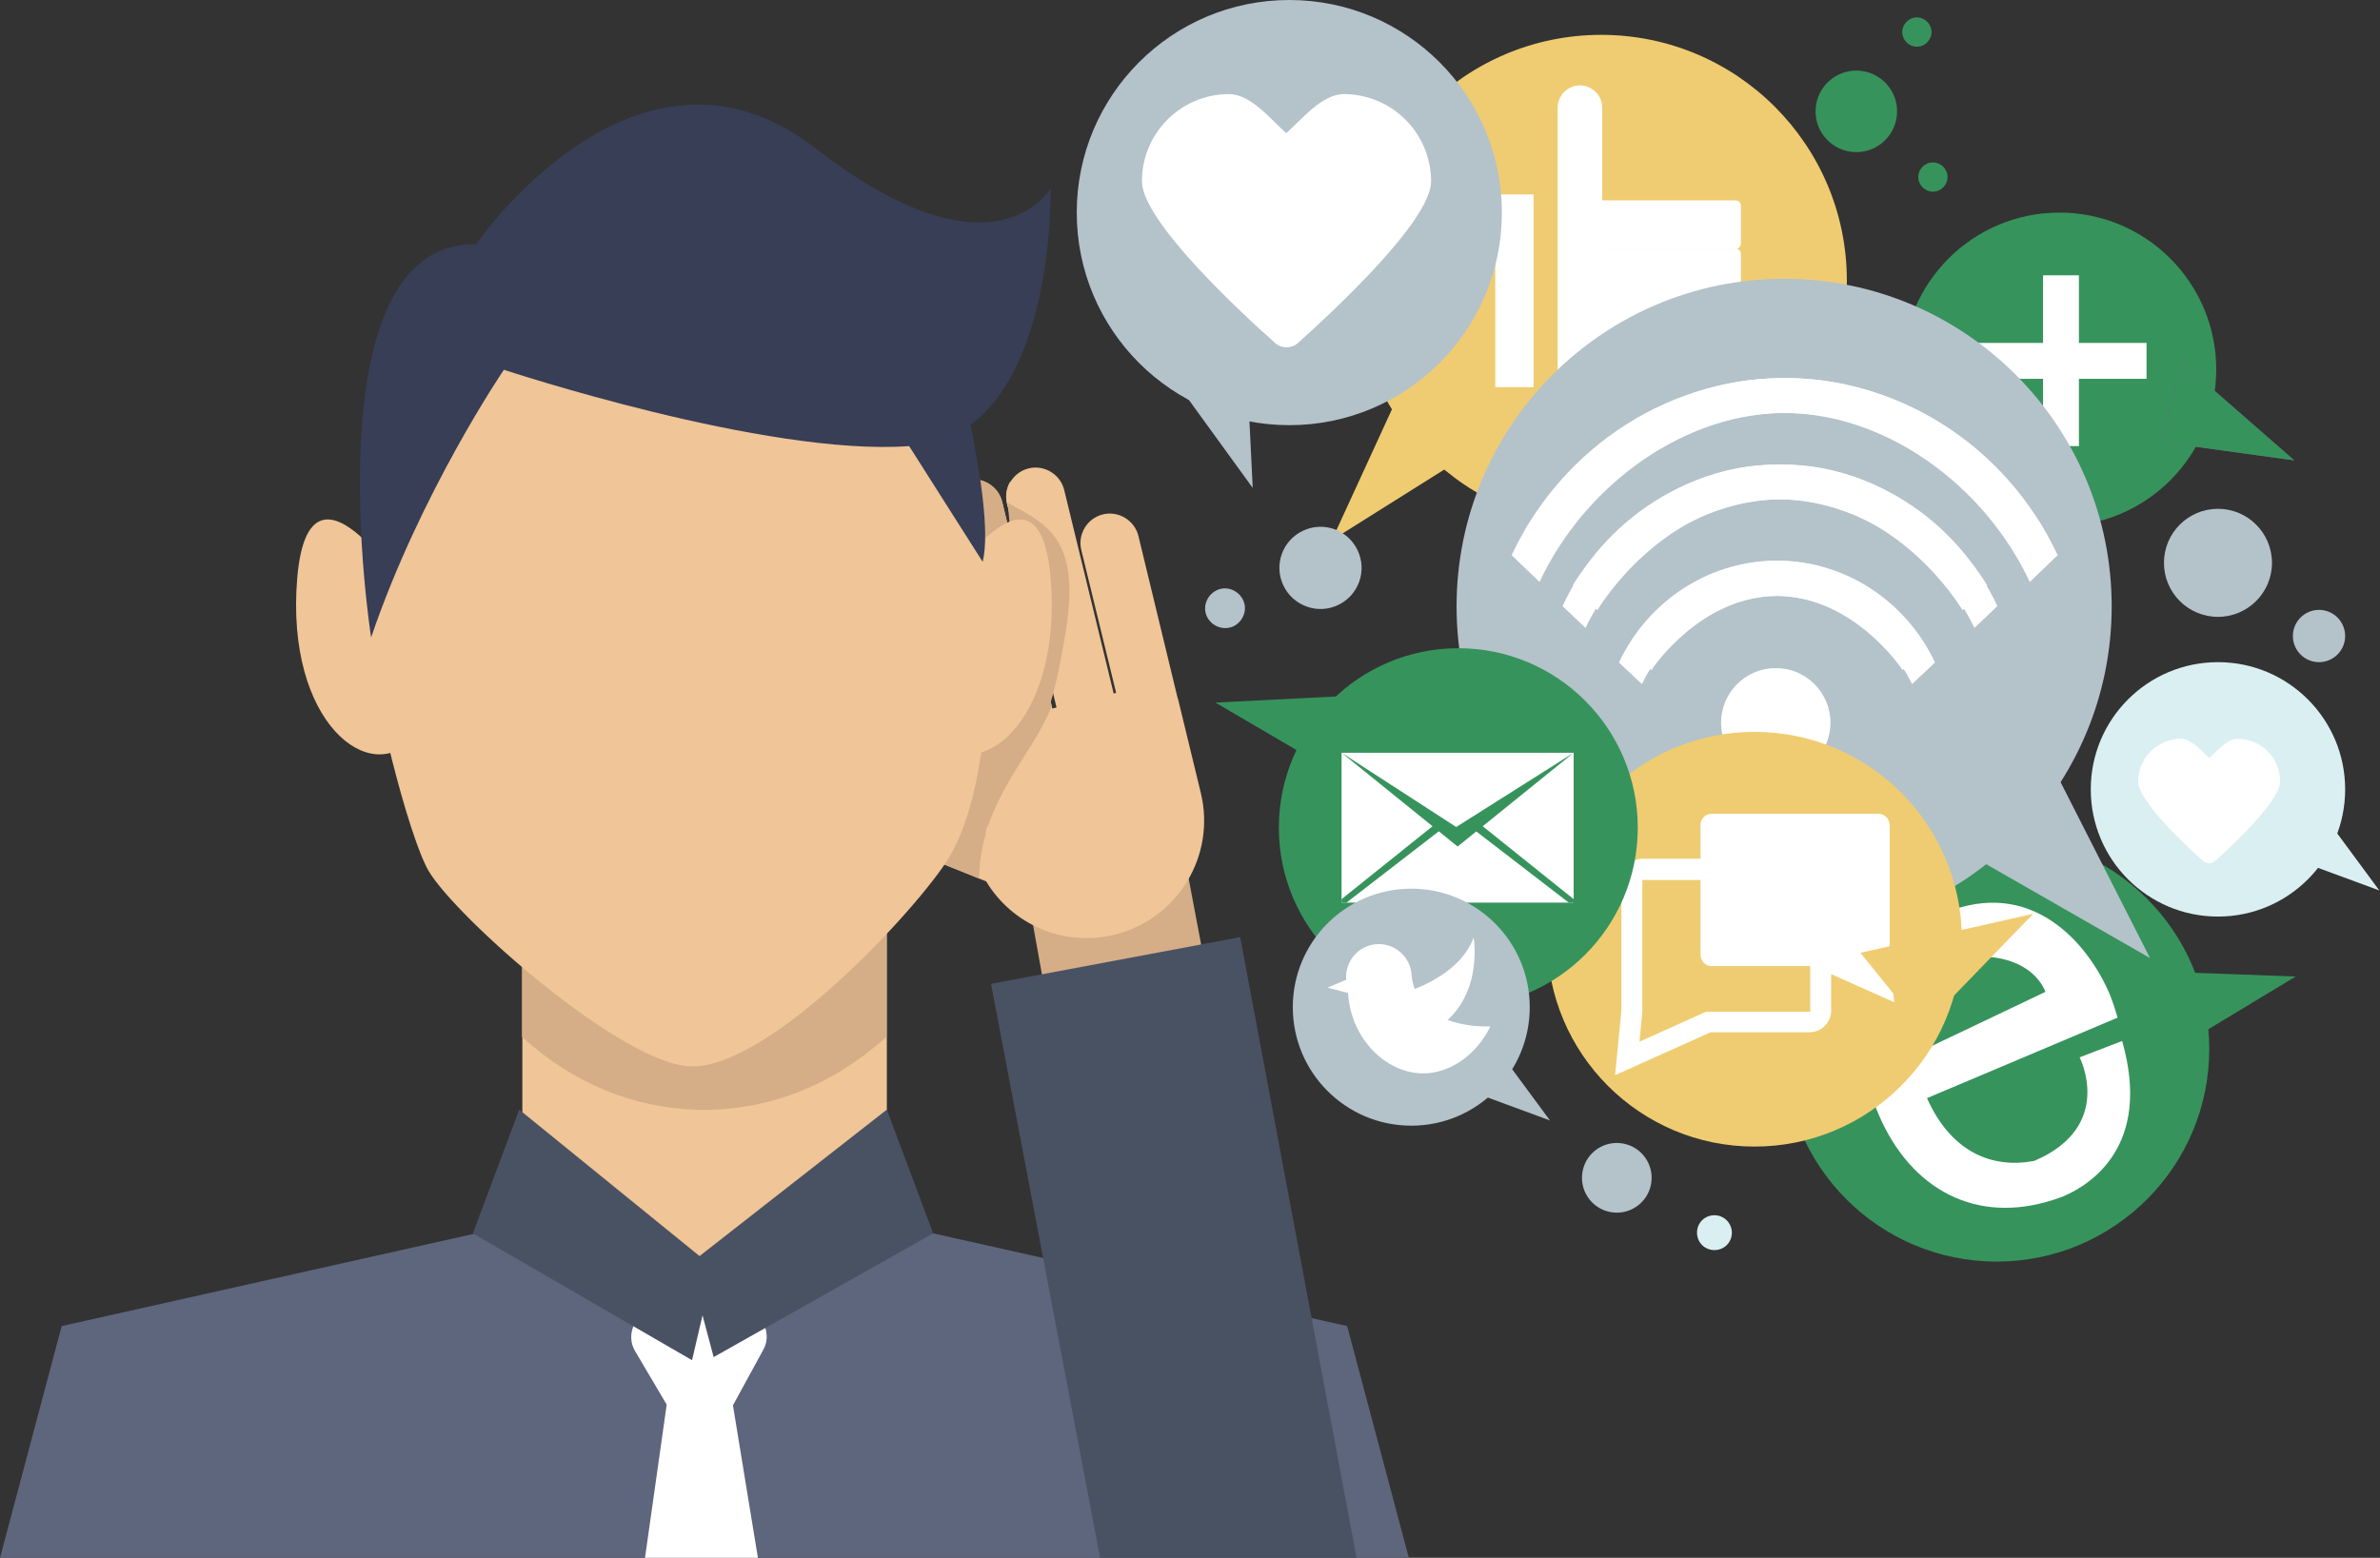 <svg width="614" height="402" viewBox="0 0 614 402" fill="none" xmlns="http://www.w3.org/2000/svg">
<rect x="0" y="0" width="614" height="402" fill="#333333" stroke="none"/>
<g clip-path="url(#clip0_1794_2698)">
<path d="M391.683 109.178L343.588 139.396L364.983 92.811L391.683 109.178Z" fill="#EFCC71"/>
<path d="M413.079 135.799C448.081 135.799 476.457 107.412 476.457 72.396C476.457 37.38 448.081 8.993 413.079 8.993C378.076 8.993 349.701 37.38 349.701 72.396C349.701 107.412 378.076 135.799 413.079 135.799Z" fill="#EFCC71"/>
<path d="M572.197 236.524C590.319 236.524 605.01 221.827 605.01 203.698C605.01 185.569 590.319 170.873 572.197 170.873C554.075 170.873 539.385 185.569 539.385 203.698C539.385 221.827 554.075 236.524 572.197 236.524Z" fill="#DAEFF2"/>
<path d="M572.198 159.181C579.893 159.181 586.132 152.94 586.132 145.242C586.132 137.543 579.893 131.302 572.198 131.302C564.502 131.302 558.264 137.543 558.264 145.242C558.264 152.94 564.502 159.181 572.198 159.181Z" fill="#B4C2CA"/>
<path d="M489.311 30.232C490.137 24.48 486.146 19.147 480.396 18.321C474.647 17.494 469.316 21.488 468.49 27.239C467.664 32.991 471.655 38.324 477.405 39.151C483.155 39.977 488.485 35.984 489.311 30.232Z" fill="#37935C"/>
<path d="M425.918 305.731C426.908 300.864 423.766 296.116 418.901 295.125C414.036 294.135 409.289 297.277 408.299 302.145C407.309 307.012 410.451 311.76 415.316 312.75C420.181 313.741 424.928 310.598 425.918 305.731Z" fill="#B4C2CA"/>
<path d="M446.791 318.093C446.791 320.611 444.813 322.589 442.296 322.589C439.779 322.589 437.801 320.611 437.801 318.093C437.801 315.575 439.779 313.596 442.296 313.596C444.813 313.596 446.791 315.665 446.791 318.093Z" fill="#DAEFF2"/>
<path d="M502.437 45.686C502.437 47.754 500.729 49.463 498.661 49.463C496.594 49.463 494.886 47.754 494.886 45.686C494.886 43.617 496.594 41.909 498.661 41.909C500.729 41.909 502.437 43.617 502.437 45.686Z" fill="#37935C"/>
<path d="M498.302 8.274C498.302 10.342 496.594 12.051 494.527 12.051C492.459 12.051 490.751 10.342 490.751 8.274C490.751 6.205 492.459 4.497 494.527 4.497C496.594 4.497 498.302 6.205 498.302 8.274Z" fill="#37935C"/>
<path d="M598.268 170.872C601.991 170.872 605.01 167.852 605.01 164.127C605.01 160.402 601.991 157.382 598.268 157.382C594.544 157.382 591.525 160.402 591.525 164.127C591.525 167.852 594.544 170.872 598.268 170.872Z" fill="#B4C2CA"/>
<path d="M331.093 151.087C328.576 145.781 330.823 139.486 336.127 136.968C341.431 134.45 347.724 136.698 350.241 142.004C352.758 147.31 350.511 153.605 345.207 156.123C339.993 158.642 333.61 156.393 331.093 151.087Z" fill="#B4C2CA"/>
<path d="M311.405 159.181C310.146 156.663 311.315 153.605 313.832 152.346C316.349 151.087 319.406 152.256 320.664 154.774C321.923 157.293 320.754 160.35 318.237 161.609C315.72 162.778 312.663 161.699 311.405 159.181Z" fill="#B4C2CA"/>
<path d="M531.295 135.798C553.637 135.798 571.749 117.68 571.749 95.329C571.749 72.978 553.637 54.859 531.295 54.859C508.953 54.859 490.841 72.978 490.841 95.329C490.841 117.68 508.953 135.798 531.295 135.798Z" fill="#37935C"/>
<path d="M304.124 213.321L263.76 223.483L269.244 253.881L310.327 246.146L304.124 213.321Z" fill="#D5AE87"/>
<path d="M309.786 204.597L303.943 180.495C303.853 180.316 303.853 180.136 303.763 179.956L293.695 138.317C292.706 134.27 288.571 131.752 284.525 132.741C280.48 133.73 277.963 137.867 278.952 141.914L287.941 178.787L287.312 178.967L274.547 126.446C273.558 122.399 269.422 119.881 265.377 120.87C261.332 121.859 258.815 125.996 259.803 130.043L272.569 182.564L271.49 182.834L258.545 129.504C257.556 125.457 253.421 122.938 249.375 123.928C245.33 124.917 242.813 129.054 243.802 133.101L256.747 186.341L249.196 188.14C246.229 188.859 244.431 191.827 245.15 194.795L248.476 208.644L217.642 196.234C213.776 194.705 209.371 196.593 207.753 200.461C206.225 204.328 208.112 208.734 211.978 210.353L254.41 227.44C261.062 238.502 274.277 244.438 287.492 241.2C303.763 237.243 313.742 220.875 309.786 204.597Z" fill="#F0C597"/>
<path d="M403.729 75.274V65.471C403.729 64.752 404.359 64.122 405.078 64.122H447.779C448.498 64.122 449.128 64.752 449.128 65.471V75.274C449.128 75.993 448.498 76.623 447.779 76.623H405.078C404.359 76.623 403.729 75.993 403.729 75.274Z" fill="white"/>
<path d="M403.729 86.875V77.162C403.729 76.443 404.359 75.814 405.078 75.814H447.779C448.498 75.814 449.128 76.443 449.128 77.162V86.965C449.128 87.685 448.498 88.314 447.779 88.314H405.078C404.359 88.224 403.729 87.685 403.729 86.875Z" fill="white"/>
<path d="M403.729 98.567V88.854C403.729 88.134 404.359 87.505 405.078 87.505H447.779C448.498 87.505 449.128 88.134 449.128 88.854V98.657C449.128 99.376 448.498 100.006 447.779 100.006H405.078C404.359 99.916 403.729 99.286 403.729 98.567Z" fill="white"/>
<path d="M403.729 62.773V53.06C403.729 52.341 404.359 51.711 405.078 51.711H447.779C448.498 51.711 449.128 52.341 449.128 53.06V62.863C449.128 63.583 448.498 64.212 447.779 64.212H405.078C404.359 64.122 403.729 63.583 403.729 62.773Z" fill="white"/>
<path d="M413.259 99.916H401.842V27.789C401.842 24.642 404.449 22.034 407.595 22.034C410.742 22.034 413.349 24.642 413.349 27.789V99.916H413.259Z" fill="white"/>
<path d="M395.639 50.183H385.75V99.915H395.639V50.183Z" fill="white"/>
<path d="M254.23 215.479C254.23 215.389 254.23 215.389 254.23 215.479C254.23 214.31 254.589 213.321 255.129 212.511C256.477 208.734 258.275 205.047 260.433 201.36C264.029 195.154 268.613 189.039 271.31 182.294L258.545 129.503C257.556 125.456 253.421 122.938 249.375 123.928C245.33 124.917 242.813 129.054 243.802 133.101L256.747 186.341L249.196 188.14C246.229 188.859 244.431 191.827 245.15 194.795L248.476 208.644L217.642 196.234C213.776 194.705 209.371 196.593 207.753 200.46C206.225 204.328 208.112 208.734 211.978 210.353L252.612 226.721C252.612 222.764 253.241 219.077 254.23 215.479Z" fill="#D5AE87"/>
<path d="M271.041 174.74C271.401 173.571 271.581 175.189 271.85 173.93C273.918 163.858 270.682 157.203 266.816 148.119C263.58 140.385 260.613 132.381 260.703 124.107C259.714 125.726 259.265 127.795 259.804 129.863L271.041 174.74Z" fill="#F0C597"/>
<path d="M228.79 289.584L179.346 326.277L134.757 289.584V214.58H228.79V289.584Z" fill="#F0C597"/>
<path d="M228.789 267.55L225.732 270.068C198.493 292.731 160.916 291.742 134.666 267.55V183.463H228.699V267.55H228.789Z" fill="#D5AE87"/>
<path d="M271.041 137.237C268.614 134.539 265.198 132.651 263.13 131.482C262.052 130.852 260.973 130.313 259.984 129.773C260.344 134.18 260.883 138.586 260.973 142.993C260.973 146.321 257.467 148.839 254.41 148.659C253.691 148.569 253.062 148.389 252.522 148.209C253.421 156.033 252.612 164.757 258.815 179.506C263.04 189.488 264.838 189.848 265.558 189.848C269.693 189.758 272.39 176.628 273.558 170.692C275.716 159.271 278.503 145.421 271.041 137.237Z" fill="#D5AE87"/>
<path d="M255.04 164.847C255.04 197.223 249.556 213.591 244.702 221.505C237.06 234.005 199.303 275.195 178.537 275.195C161.007 275.195 117.586 236.703 110.574 224.742C105.45 216.019 95.561 177.168 95.561 164.847C95.561 120.33 128.734 63.043 175.301 63.043C219.35 63.043 255.04 108.639 255.04 164.847Z" fill="#F0C597"/>
<path d="M240.745 155.944C240.745 155.944 267.805 111.607 271.041 149.109C274.187 186.611 251.893 203.608 240.745 190.028C229.598 176.359 240.745 155.944 240.745 155.944Z" fill="#F0C597"/>
<path d="M106.978 155.944C106.978 155.944 79.919 111.607 76.683 149.109C73.537 186.611 95.831 203.608 106.978 190.028C118.126 176.359 106.978 155.944 106.978 155.944Z" fill="#F0C597"/>
<path d="M271.041 48.564C271.041 48.564 256.657 74.105 210.45 38.311C164.243 2.518 122.8 63.043 122.8 63.043C79.739 62.233 95.741 164.487 95.741 164.487C108.506 126.985 129.992 95.419 129.992 95.419C129.992 95.419 197.595 117.812 234.542 115.114L253.511 144.972C255.399 137.417 252.792 121.409 250.364 109.628C272.12 93.53 271.041 48.564 271.041 48.564Z" fill="#373E56"/>
<path d="M240.745 318.272L347.543 342.195L363.455 402H175.39L181.772 337.338L240.745 318.272Z" fill="#5D667C"/>
<path d="M122.8 318.272L15.912 342.195L0 402H188.155L181.773 337.338L122.8 318.272Z" fill="#5D667C"/>
<path d="M197.325 342.374L190.852 325.917C190.583 325.917 190.313 326.007 190.043 326.007C184.47 326.007 178.896 325.917 173.322 325.197C172.783 325.107 172.334 325.017 171.884 324.837L163.524 342.015C162.535 344.083 162.625 346.601 163.793 348.58L172.244 362.879H188.965L196.965 348.22C197.954 346.421 198.044 344.263 197.325 342.374Z" fill="white"/>
<path d="M228.789 286.346L240.746 318.272L184.11 350.199L177.728 326.276L228.789 286.346Z" fill="#495263"/>
<path d="M133.948 286.346L121.991 318.272L178.537 351.008L184.11 327.086L133.948 286.346Z" fill="#495263"/>
<path d="M352.578 204.148L313.562 181.305L354.286 179.236L352.578 204.148Z" fill="#37935C"/>
<path d="M188.875 361.35L195.527 402H166.4L172.154 361.35H188.875Z" fill="white"/>
<path d="M553.769 88.494H509.719V97.757H553.769V88.494Z" fill="white"/>
<path d="M536.328 115.114V71.047H527.069V115.114H536.328Z" fill="white"/>
<path d="M349.971 402H283.807L255.669 253.881L319.946 241.83L349.971 402Z" fill="#495263"/>
<path d="M332.621 109.718C362.907 109.718 387.458 85.157 387.458 54.859C387.458 24.561 362.907 0 332.621 0C302.335 0 277.783 24.561 277.783 54.859C277.783 85.157 302.335 109.718 332.621 109.718Z" fill="#B4C2CA"/>
<path d="M515.113 325.557C545.399 325.557 569.95 300.996 569.95 270.698C569.95 240.4 545.399 215.839 515.113 215.839C484.827 215.839 460.275 240.4 460.275 270.698C460.275 300.996 484.827 325.557 515.113 325.557Z" fill="#37935C"/>
<path d="M460.275 241.02C506.945 241.02 544.779 203.172 544.779 156.483C544.779 109.795 506.945 71.946 460.275 71.946C413.605 71.946 375.771 109.795 375.771 156.483C375.771 203.172 413.605 241.02 460.275 241.02Z" fill="#B4C2CA"/>
<path d="M527.878 194.525L554.667 247.226L508.37 220.695L527.878 194.525Z" fill="#B4C2CA"/>
<path d="M458.118 200.64C465.913 200.64 472.232 194.318 472.232 186.52C472.232 178.722 465.913 172.401 458.118 172.401C450.323 172.401 444.004 178.722 444.004 186.52C444.004 194.318 450.323 200.64 458.118 200.64Z" fill="white"/>
<path d="M496.504 167.005L490.841 172.941C490.391 172.221 478.255 154.235 458.927 153.785C444.993 153.515 429.71 163.498 423.597 176.538L417.664 170.962C425.305 154.685 441.577 144.342 459.107 144.702C483.379 145.242 496.055 166.106 496.504 167.005Z" fill="white"/>
<path d="M420.361 167.005L426.025 172.941C426.474 172.221 438.611 154.235 457.938 153.785C471.873 153.515 487.155 163.498 493.268 176.538L499.201 170.962C491.56 154.685 475.289 144.342 457.759 144.702C433.486 145.242 420.901 166.106 420.361 167.005Z" fill="white"/>
<path d="M512.686 151.087L506.303 157.472C505.674 156.393 489.312 129.503 460.545 128.874C439.689 128.424 418.203 142.543 409.034 162.059L403.101 156.393C413.708 133.73 436.363 119.341 460.725 119.88C494.436 120.51 511.966 149.828 512.686 151.087Z" fill="white"/>
<path d="M405.708 151.087L412.091 157.472C412.72 156.393 429.081 129.503 457.849 128.874C478.705 128.424 500.19 142.543 509.36 162.059L515.293 156.393C504.685 133.73 482.031 119.341 457.669 119.88C423.957 120.51 406.517 149.828 405.708 151.087Z" fill="white"/>
<path d="M527.249 136.518L520.866 142.903C520.057 141.554 499.201 107.38 461.894 106.57C434.924 106.031 408.944 125.006 397.167 150.188L389.976 143.263C403.28 114.844 431.598 96.858 462.163 97.577C504.325 98.476 526.35 134.989 527.249 136.518Z" fill="white"/>
<path d="M393.571 136.518L399.954 142.903C400.763 141.554 421.619 107.38 458.927 106.57C485.896 106.031 511.876 125.006 523.653 150.188L530.845 143.263C517.54 114.844 489.222 96.858 458.657 97.577C416.405 98.476 394.47 134.989 393.571 136.518Z" fill="white"/>
<path d="M547.476 268.63L536.508 272.856C536.508 272.856 545.678 290.663 524.822 299.566C514.124 301.635 503.426 297.498 497.133 283.379L546.307 262.604C545.858 261.255 545.318 259.097 544.239 256.489C538.756 243.628 524.192 226.091 501.358 235.714C480.952 244.348 475.558 266.201 484.547 287.336C492.908 307.121 509.899 316.024 529.676 309.639C529.676 309.639 530.575 309.369 532.013 308.829C532.193 308.74 532.283 308.74 532.463 308.65C539.295 305.682 555.207 295.699 547.476 268.63ZM504.235 248.215C512.775 244.977 524.372 247.765 527.698 255.949L495.605 271.238C492.818 261.974 497.852 250.643 504.235 248.215Z" fill="white"/>
<path d="M452.634 295.879C482.175 295.879 506.123 271.922 506.123 242.369C506.123 212.816 482.175 188.859 452.634 188.859C423.092 188.859 399.145 212.816 399.145 242.369C399.145 271.922 423.092 295.879 452.634 295.879Z" fill="#EFCC71"/>
<path d="M484.548 209.993H441.577C440.049 209.993 438.7 211.252 438.7 212.871V246.416C438.7 247.945 439.959 249.294 441.577 249.294H467.737L488.683 258.647L487.515 246.416V238.772V212.781C487.425 211.252 486.166 209.993 484.548 209.993Z" fill="white"/>
<path d="M416.675 277.443L418.293 260.716V227.171C418.293 224.113 420.81 221.595 423.867 221.595H466.838C469.894 221.595 472.411 224.113 472.411 227.171V260.805C472.411 263.863 469.894 266.381 466.838 266.381H441.307L416.675 277.443ZM423.867 227.081C423.777 227.081 423.687 227.171 423.687 227.261V261.165L422.968 268.809L440.138 261.075H466.838C466.928 261.075 467.017 260.985 467.017 260.895V227.261C467.017 227.171 466.928 227.081 466.838 227.081H423.867Z" fill="white"/>
<path d="M376.221 259.906C401.79 259.906 422.518 239.17 422.518 213.591C422.518 188.012 401.79 167.275 376.221 167.275C350.652 167.275 329.924 188.012 329.924 213.591C329.924 239.17 350.652 259.906 376.221 259.906Z" fill="#37935C"/>
<path d="M405.977 194.255H346.105V232.926H405.977V194.255Z" fill="white"/>
<path d="M405.977 194.255L376.041 218.447L346.105 194.255L375.682 213.411L405.977 194.255Z" fill="#37935C"/>
<path d="M405.977 232.027V232.926H404.718L379.367 213.411L381.075 212.062L405.977 232.027Z" fill="#37935C"/>
<path d="M346.105 232.027V232.926H347.364L372.625 213.411L371.007 212.062L346.105 232.027Z" fill="#37935C"/>
<path d="M364.085 290.483C380.965 290.483 394.65 276.794 394.65 259.906C394.65 243.019 380.965 229.329 364.085 229.329C347.204 229.329 333.52 243.019 333.52 259.906C333.52 276.794 347.204 290.483 364.085 290.483Z" fill="#B4C2CA"/>
<path d="M555.297 250.643L592.245 251.992L563.657 269.259L555.297 250.643Z" fill="#37935C"/>
<path d="M601.145 212.602L613.82 229.779L595.751 223.124L601.145 212.602Z" fill="#DAEFF2"/>
<path d="M387.189 271.957L399.864 289.134L381.795 282.479L387.189 271.957Z" fill="#B4C2CA"/>
<path d="M562.848 93.44L591.885 118.802L557.364 114.035L562.848 93.44Z" fill="#6A58A0"/>
<path d="M562.848 93.44L591.885 118.802L557.364 114.035L562.848 93.44Z" fill="#37935C"/>
<path d="M320.934 80.22L323.182 125.906L298.909 92.451L320.934 80.22Z" fill="#B4C2CA"/>
<path d="M479.963 245.877L524.552 235.804L495.785 265.482L479.963 245.877Z" fill="#EFCC71"/>
<path d="M346.644 24.282C340.981 24.282 335.767 30.937 331.811 34.354C327.946 30.937 322.732 24.282 317.068 24.282C304.662 24.282 294.594 34.354 294.594 46.765C294.594 57.017 320.035 80.58 328.935 88.494C330.643 90.023 333.16 90.023 334.868 88.494C343.678 80.58 369.209 57.017 369.209 46.765C369.119 34.354 359.14 24.282 346.644 24.282Z" fill="white"/>
<path d="M577.232 190.658C574.445 190.658 571.928 193.895 569.95 195.604C567.973 193.895 565.456 190.658 562.669 190.658C556.556 190.658 551.611 195.604 551.611 201.719C551.611 206.756 564.107 218.357 568.422 222.224C569.231 222.944 570.49 222.944 571.389 222.224C575.704 218.357 588.2 206.756 588.2 201.719C588.29 195.604 583.345 190.658 577.232 190.658Z" fill="white"/>
<path d="M355.725 260.536C360.392 260.536 364.175 256.751 364.175 252.082C364.175 247.413 360.392 243.628 355.725 243.628C351.058 243.628 347.274 247.413 347.274 252.082C347.274 256.751 351.058 260.536 355.725 260.536Z" fill="white"/>
<path d="M349.432 251.902L342.51 254.87L349.432 256.668V251.902Z" fill="white"/>
<path d="M347.724 254.87C347.814 267.55 357.343 276.993 367.142 276.993C374.154 276.993 380.986 272.137 384.492 264.852C384.492 264.852 365.883 266.111 364.175 251.902L347.724 254.87Z" fill="white"/>
<path d="M358.96 257.118C358.96 257.118 375.861 253.611 380.176 241.919C380.176 241.919 383.233 259.276 368.489 266.561C353.746 273.936 358.96 257.118 358.96 257.118Z" fill="white"/>
</g>
<defs>
<clipPath id="clip0_1794_2698">
<rect width="614" height="402" fill="white"/>
</clipPath>
</defs>
</svg>
